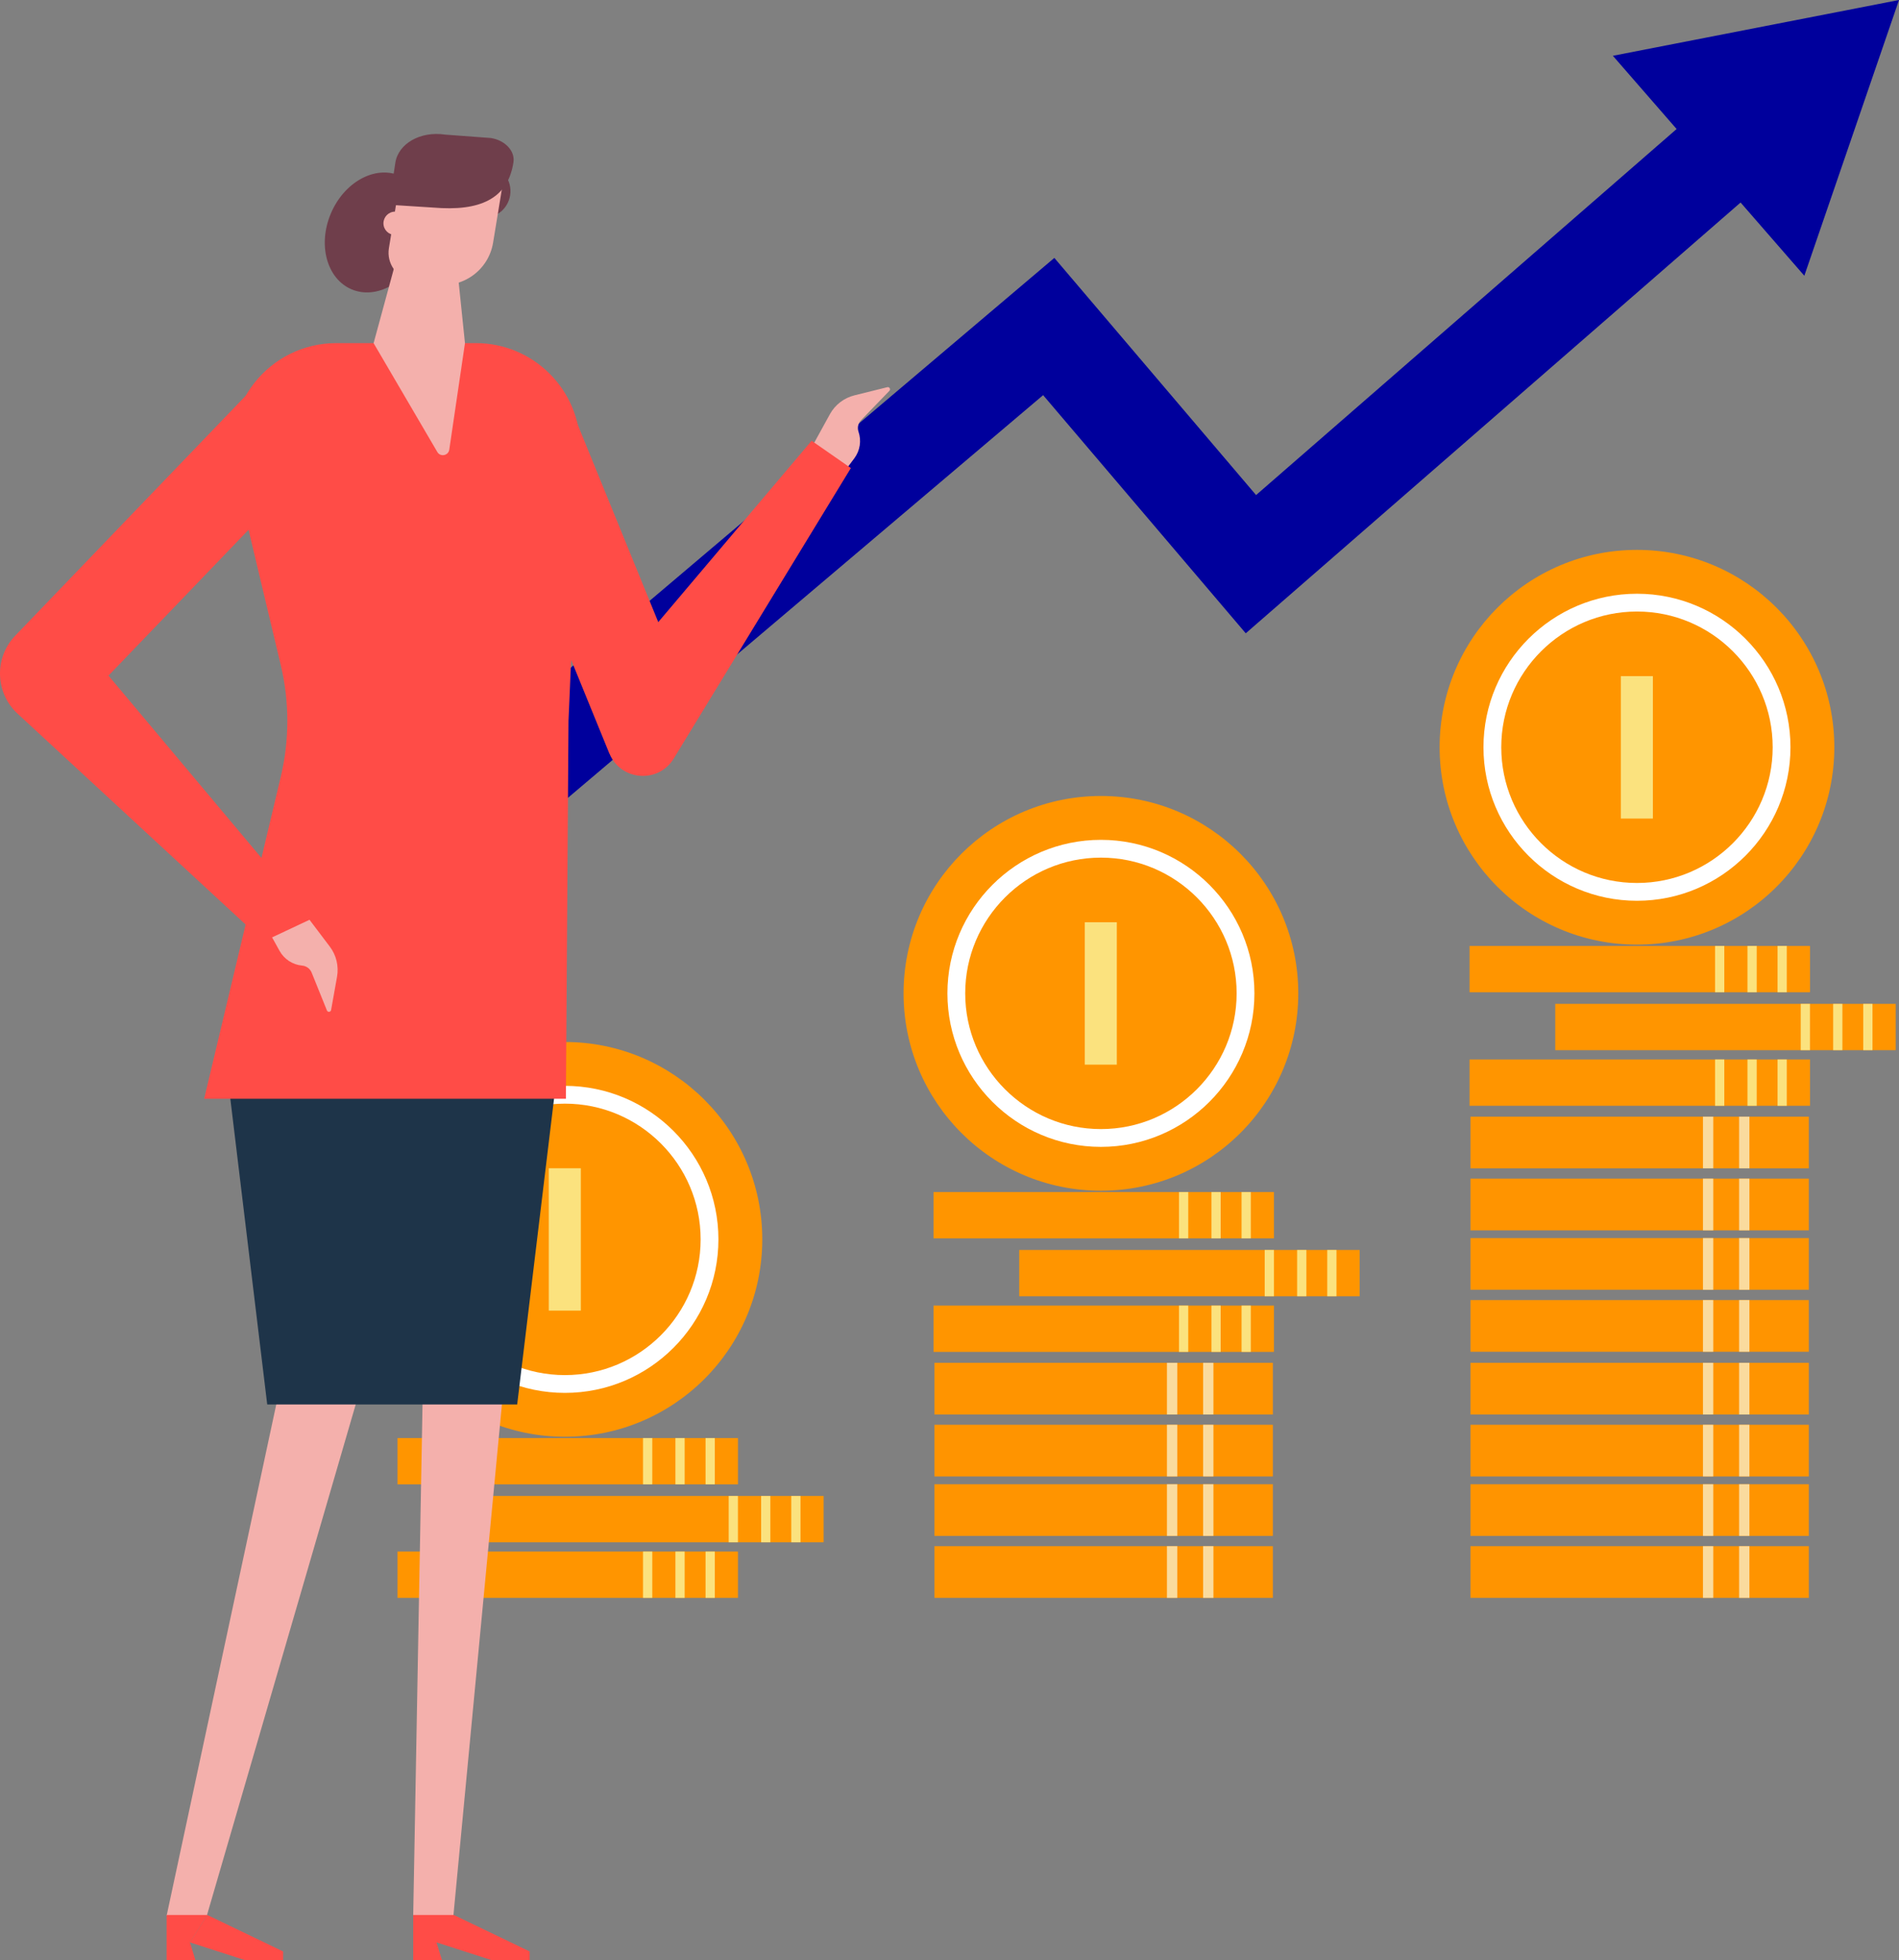 <?xml version="1.0" encoding="UTF-8"?>
<svg id="Calque_2" data-name="Calque 2" xmlns="http://www.w3.org/2000/svg" viewBox="0 0 424.83 438.47">
  <rect x="0" y="0" width="424.83" height="438.47" fill="#808080" stroke="none"/>
  <g id="header_NO_fond">
    <g id="snack1">
      <g>
        <g>
          <g>
            <g>
              <g>
                <rect x="88.93" y="347.06" width="76.16" height="10.36" style="fill: #ff9500;"/>
                <g>
                  <rect x="143.85" y="347.06" width="2.07" height="10.36" style="fill: #fbe27e;"/>
                  <rect x="151.1" y="347.06" width="2.07" height="10.36" style="fill: #fbe27e;"/>
                  <rect x="157.84" y="347.06" width="2.07" height="10.36" style="fill: #fbe27e;"/>
                </g>
              </g>
              <g>
                <rect x="88.93" y="321.67" width="76.16" height="10.36" style="fill: #ff9500;"/>
                <g>
                  <rect x="143.85" y="321.67" width="2.07" height="10.36" style="fill: #fbe27e;"/>
                  <rect x="151.1" y="321.67" width="2.07" height="10.36" style="fill: #fbe27e;"/>
                  <rect x="157.84" y="321.67" width="2.07" height="10.36" style="fill: #fbe27e;"/>
                </g>
              </g>
              <g>
                <rect x="108.1" y="334.63" width="76.16" height="10.36" style="fill: #ff9500;"/>
                <g>
                  <rect x="163.02" y="334.63" width="2.07" height="10.36" style="fill: #fbe27e;"/>
                  <rect x="170.27" y="334.63" width="2.07" height="10.36" style="fill: #fbe27e;"/>
                  <rect x="177.01" y="334.63" width="2.07" height="10.36" style="fill: #fbe27e;"/>
                </g>
              </g>
              <circle cx="126.38" cy="277.23" r="44.15" style="fill: #ff9500;"/>
              <path d="m160.72,277.23c0-18.93-15.4-34.34-34.34-34.34-18.93,0-34.34,15.4-34.34,34.34,0,18.93,15.4,34.34,34.34,34.34,18.93,0,34.34-15.4,34.34-34.34Zm-3.98,0c0,16.74-13.62,30.36-30.36,30.36-16.74,0-30.36-13.62-30.36-30.36,0-16.74,13.62-30.36,30.36-30.36,16.74,0,30.36,13.62,30.36,30.36Z" style="fill: #fff;"/>
              <rect x="122.77" y="261.32" width="7.17" height="31.85" style="fill: #fbe27e;"/>
            </g>
            <g>
              <g>
                <g>
                  <rect x="208.84" y="292.04" width="76.16" height="10.36" style="fill: #ff9500;"/>
                  <g>
                    <rect x="263.76" y="292.04" width="2.07" height="10.36" style="fill: #fbe27e;"/>
                    <rect x="271.01" y="292.04" width="2.07" height="10.36" style="fill: #fbe27e;"/>
                    <rect x="277.75" y="292.04" width="2.07" height="10.36" style="fill: #fbe27e;"/>
                  </g>
                </g>
                <g>
                  <rect x="208.84" y="266.65" width="76.16" height="10.36" style="fill: #ff9500;"/>
                  <g>
                    <rect x="263.76" y="266.65" width="2.07" height="10.36" style="fill: #fbe27e;"/>
                    <rect x="271.01" y="266.65" width="2.07" height="10.36" style="fill: #fbe27e;"/>
                    <rect x="277.75" y="266.65" width="2.07" height="10.36" style="fill: #fbe27e;"/>
                  </g>
                </g>
                <g>
                  <rect x="228.01" y="279.6" width="76.16" height="10.36" style="fill: #ff9500;"/>
                  <g>
                    <rect x="282.93" y="279.6" width="2.07" height="10.36" style="fill: #fbe27e;"/>
                    <rect x="290.18" y="279.6" width="2.07" height="10.36" style="fill: #fbe27e;"/>
                    <rect x="296.92" y="279.6" width="2.07" height="10.36" style="fill: #fbe27e;"/>
                  </g>
                </g>
                <circle cx="246.29" cy="222.2" r="44.15" style="fill: #ff9500;"/>
                <path d="m280.63,222.2c0-18.93-15.4-34.34-34.34-34.34-18.93,0-34.34,15.4-34.34,34.34s15.4,34.34,34.34,34.34c18.93,0,34.34-15.4,34.34-34.34Zm-3.98,0c0,16.74-13.62,30.36-30.36,30.36-16.74,0-30.36-13.62-30.36-30.36,0-16.74,13.62-30.36,30.36-30.36,16.74,0,30.36,13.62,30.36,30.36Z" style="fill: #fff;"/>
                <rect x="242.68" y="206.3" width="7.17" height="31.85" style="fill: #fbe27e;"/>
              </g>
              <g>
                <rect x="209.05" y="345.86" width="75.7" height="11.56" style="fill: #ff9400;"/>
                <rect x="261.06" y="345.86" width="2.31" height="11.56" style="fill: #fadb9e;"/>
                <rect x="269.15" y="345.86" width="2.31" height="11.56" style="fill: #fadb9e;"/>
                <rect x="209.05" y="332" width="75.7" height="11.56" style="fill: #ff9400;"/>
                <rect x="261.06" y="332" width="2.31" height="11.56" style="fill: #fadb9e;"/>
                <rect x="269.15" y="332" width="2.31" height="11.56" style="fill: #fadb9e;"/>
                <rect x="209.05" y="318.7" width="75.7" height="11.56" style="fill: #ff9400;"/>
                <rect x="261.06" y="318.7" width="2.31" height="11.56" style="fill: #fadb9e;"/>
                <rect x="269.15" y="318.7" width="2.31" height="11.56" style="fill: #fadb9e;"/>
                <rect x="209.05" y="304.84" width="75.7" height="11.56" style="fill: #ff9400;"/>
                <rect x="261.06" y="304.84" width="2.31" height="11.56" style="fill: #fadb9e;"/>
                <rect x="269.15" y="304.84" width="2.31" height="11.56" style="fill: #fadb9e;"/>
              </g>
            </g>
            <g>
              <g>
                <g>
                  <rect x="328.76" y="236.99" width="76.16" height="10.36" style="fill: #ff9500;"/>
                  <g>
                    <rect x="383.68" y="236.99" width="2.07" height="10.36" style="fill: #fbe27e;"/>
                    <rect x="390.93" y="236.99" width="2.07" height="10.36" style="fill: #fbe27e;"/>
                    <rect x="397.66" y="236.99" width="2.07" height="10.36" style="fill: #fbe27e;"/>
                  </g>
                </g>
                <g>
                  <rect x="328.76" y="211.6" width="76.16" height="10.36" style="fill: #ff9500;"/>
                  <g>
                    <rect x="383.68" y="211.6" width="2.07" height="10.36" style="fill: #fbe27e;"/>
                    <rect x="390.93" y="211.6" width="2.07" height="10.36" style="fill: #fbe27e;"/>
                    <rect x="397.66" y="211.6" width="2.07" height="10.36" style="fill: #fbe27e;"/>
                  </g>
                </g>
                <g>
                  <rect x="347.93" y="224.55" width="76.16" height="10.36" style="fill: #ff9500;"/>
                  <g>
                    <rect x="402.84" y="224.55" width="2.07" height="10.36" style="fill: #fbe27e;"/>
                    <rect x="410.1" y="224.55" width="2.07" height="10.36" style="fill: #fbe27e;"/>
                    <rect x="416.83" y="224.55" width="2.07" height="10.36" style="fill: #fbe27e;"/>
                  </g>
                </g>
                <circle cx="366.21" cy="167.15" r="44.15" style="fill: #ff9500;"/>
                <path d="m400.55,167.15c0-18.93-15.4-34.34-34.34-34.34-18.93,0-34.34,15.4-34.34,34.34,0,18.93,15.4,34.34,34.34,34.34,18.93,0,34.34-15.4,34.34-34.34Zm-3.98,0c0,16.74-13.62,30.36-30.36,30.36-16.74,0-30.36-13.62-30.36-30.36,0-16.74,13.62-30.36,30.36-30.36s30.36,13.62,30.36,30.36Z" style="fill: #fff;"/>
                <rect x="362.6" y="151.25" width="7.17" height="31.85" style="fill: #fbe27e;"/>
              </g>
              <g>
                <rect x="328.96" y="290.81" width="75.7" height="11.56" style="fill: #ff9400;"/>
                <rect x="380.97" y="290.81" width="2.31" height="11.56" style="fill: #fadb9e;"/>
                <rect x="389.06" y="290.81" width="2.31" height="11.56" style="fill: #fadb9e;"/>
                <rect x="328.96" y="276.94" width="75.7" height="11.56" style="fill: #ff9400;"/>
                <rect x="380.97" y="276.94" width="2.31" height="11.56" style="fill: #fadb9e;"/>
                <rect x="389.06" y="276.94" width="2.31" height="11.56" style="fill: #fadb9e;"/>
                <rect x="328.96" y="263.65" width="75.7" height="11.56" style="fill: #ff9400;"/>
                <rect x="380.97" y="263.65" width="2.31" height="11.56" style="fill: #fadb9e;"/>
                <rect x="389.06" y="263.65" width="2.31" height="11.56" style="fill: #fadb9e;"/>
                <rect x="328.96" y="249.78" width="75.7" height="11.56" style="fill: #ff9400;"/>
                <rect x="380.97" y="249.78" width="2.31" height="11.56" style="fill: #fadb9e;"/>
                <rect x="389.06" y="249.78" width="2.31" height="11.56" style="fill: #fadb9e;"/>
              </g>
              <g>
                <rect x="328.96" y="345.86" width="75.7" height="11.56" style="fill: #ff9400;"/>
                <rect x="380.97" y="345.86" width="2.31" height="11.56" style="fill: #fadb9e;"/>
                <rect x="389.06" y="345.86" width="2.31" height="11.56" style="fill: #fadb9e;"/>
                <rect x="328.96" y="332" width="75.7" height="11.56" style="fill: #ff9400;"/>
                <rect x="380.97" y="332" width="2.31" height="11.56" style="fill: #fadb9e;"/>
                <rect x="389.06" y="332" width="2.31" height="11.56" style="fill: #fadb9e;"/>
                <rect x="328.96" y="318.7" width="75.7" height="11.56" style="fill: #ff9400;"/>
                <rect x="380.97" y="318.7" width="2.31" height="11.56" style="fill: #fadb9e;"/>
                <rect x="389.06" y="318.7" width="2.31" height="11.56" style="fill: #fadb9e;"/>
                <rect x="328.96" y="304.84" width="75.7" height="11.56" style="fill: #ff9400;"/>
                <rect x="380.97" y="304.84" width="2.31" height="11.56" style="fill: #fadb9e;"/>
                <rect x="389.06" y="304.84" width="2.31" height="11.56" style="fill: #fadb9e;"/>
              </g>
            </g>
          </g>
          <polygon points="424.83 0 360.82 12.48 375.08 28.86 281 110.74 235.87 57.69 81.48 188.49 95.58 205.13 233.36 88.39 278.69 141.66 389.39 45.3 403.65 61.68 424.83 0" style="fill: #00009c;"/>
        </g>
        <g>
          <polygon points="85.72 293.06 66.33 293.06 37.28 428.5 46.27 428.5 85.72 293.06" style="fill: #f4b0ac;"/>
          <polygon points="94.91 293.06 92.44 428.5 101.43 428.5 114.29 293.06 94.91 293.06" style="fill: #f4b0ac;"/>
          <polygon points="63.33 438.47 54.84 438.47 42.49 434.48 46.36 428.35 63.33 436.51 63.33 438.47" style="fill: #ff4c47;"/>
          <polygon points="43.72 438.47 37.28 438.47 37.28 428.35 46.36 428.35 42.49 434.48 43.72 438.47" style="fill: #ff4c47;"/>
          <polygon points="101.52 428.35 92.44 428.35 92.44 438.47 98.88 438.47 97.65 434.48 110.01 438.47 118.49 438.47 118.49 436.51 101.52 428.35" style="fill: #ff4c47;"/>
          <polygon points="115.7 314.16 59.78 314.16 49.94 232.62 125.53 232.62 115.7 314.16" style="fill: #1e3449;"/>
          <path d="m94.05,56.23c-2.97,7.03-9.86,10.83-15.39,8.49-5.53-2.34-7.62-9.93-4.65-16.95,2.97-7.03,9.86-10.83,15.39-8.49,5.53,2.34,7.62,9.93,4.65,16.95Z" style="fill: #6f3e4b;"/>
          <path d="m102.27,41.85c-.5,3.27,1.75,6.33,5.03,6.83,3.27.5,6.33-1.75,6.83-5.03.5-3.27-1.75-6.33-5.03-6.83-3.27-.5-6.33,1.75-6.83,5.03Z" style="fill: #6f3e4b;"/>
          <path d="m87.96,37.47h22.8v15c0,6.24-5.07,11.31-11.31,11.31h-5.16c-3.49,0-6.33-2.84-6.33-6.33v-19.98h0Z" transform="translate(9.51 -15.43) rotate(9.32)" style="fill: #f4b0ac;"/>
          <path d="m90.95,49.44c.28,1.41-.64,2.79-2.05,3.07-1.41.28-2.79-.64-3.07-2.05-.28-1.41.64-2.79,2.05-3.07,1.41-.28,2.79.64,3.07,2.05Z" style="fill: #f4b0ac;"/>
          <path d="m87.02,45.8l11.77.75c10.26.46,15.02-3.28,16.08-10.27h0c.38-2.5-1.89-4.92-5.07-5.41l-10.24-.76c-5.48-.83-10.46,1.99-11.12,6.31l-1.43,9.38Z" style="fill: #6f3e4b;"/>
          <path d="m45.66,245.78h80.94l.58-84.52,2.64-61.13c0-12.91-10.47-23.38-23.38-23.38h-31.17c-15.1,0-26.25,14.1-22.75,28.8l10.29,43.22c1.96,8.22,1.96,16.78,0,25l-17.14,72.02Z" style="fill: #ff4c47;"/>
          <path d="m101.42,51.59l-11.72,2.68-6.12,22.49,14.25,24.34c.69,1.18,2.48.83,2.68-.52l3.51-23.82-2.6-25.17Z" style="fill: #f4b0ac;"/>
          <path d="m62.43,213.72L3.92,159.63c-5.02-4.64-5.25-12.5-.52-17.43l57.42-59.77,15.31,14.71-51.86,53.99,46.08,54.92-7.93,7.68Z" style="fill: #ff4c47;"/>
          <path d="m69.24,205.74l4.54,6c1.46,1.92,2.04,4.37,1.62,6.75l-1.33,7.44c-.09.48-.75.55-.93.1l-3.42-8.47c-.36-.88-1.18-1.49-2.12-1.57h0c-2.12-.19-4.01-1.42-5.05-3.28l-1.68-3.03,8.37-3.94Z" style="fill: #f4b0ac;"/>
          <path d="m182.03,99.25l3.63-6.6c1.16-2.11,3.16-3.64,5.5-4.22l7.34-1.82c.47-.12.81.46.47.81l-6.34,6.57c-.66.68-.88,1.68-.57,2.58h0c.69,2.02.34,4.24-.94,5.95l-2.08,2.77-7.01-6.04Z" style="fill: #f4b0ac;"/>
          <path d="m136.31,168.53l-29.03-71.17,19.66-8.02,20.32,49.82,34.31-40.57,8.78,6.11-39.63,64.98c-3.46,5.67-11.89,4.99-14.4-1.16Z" style="fill: #ff4c47;"/>
        </g>
      </g>
    </g>
  </g>
</svg>